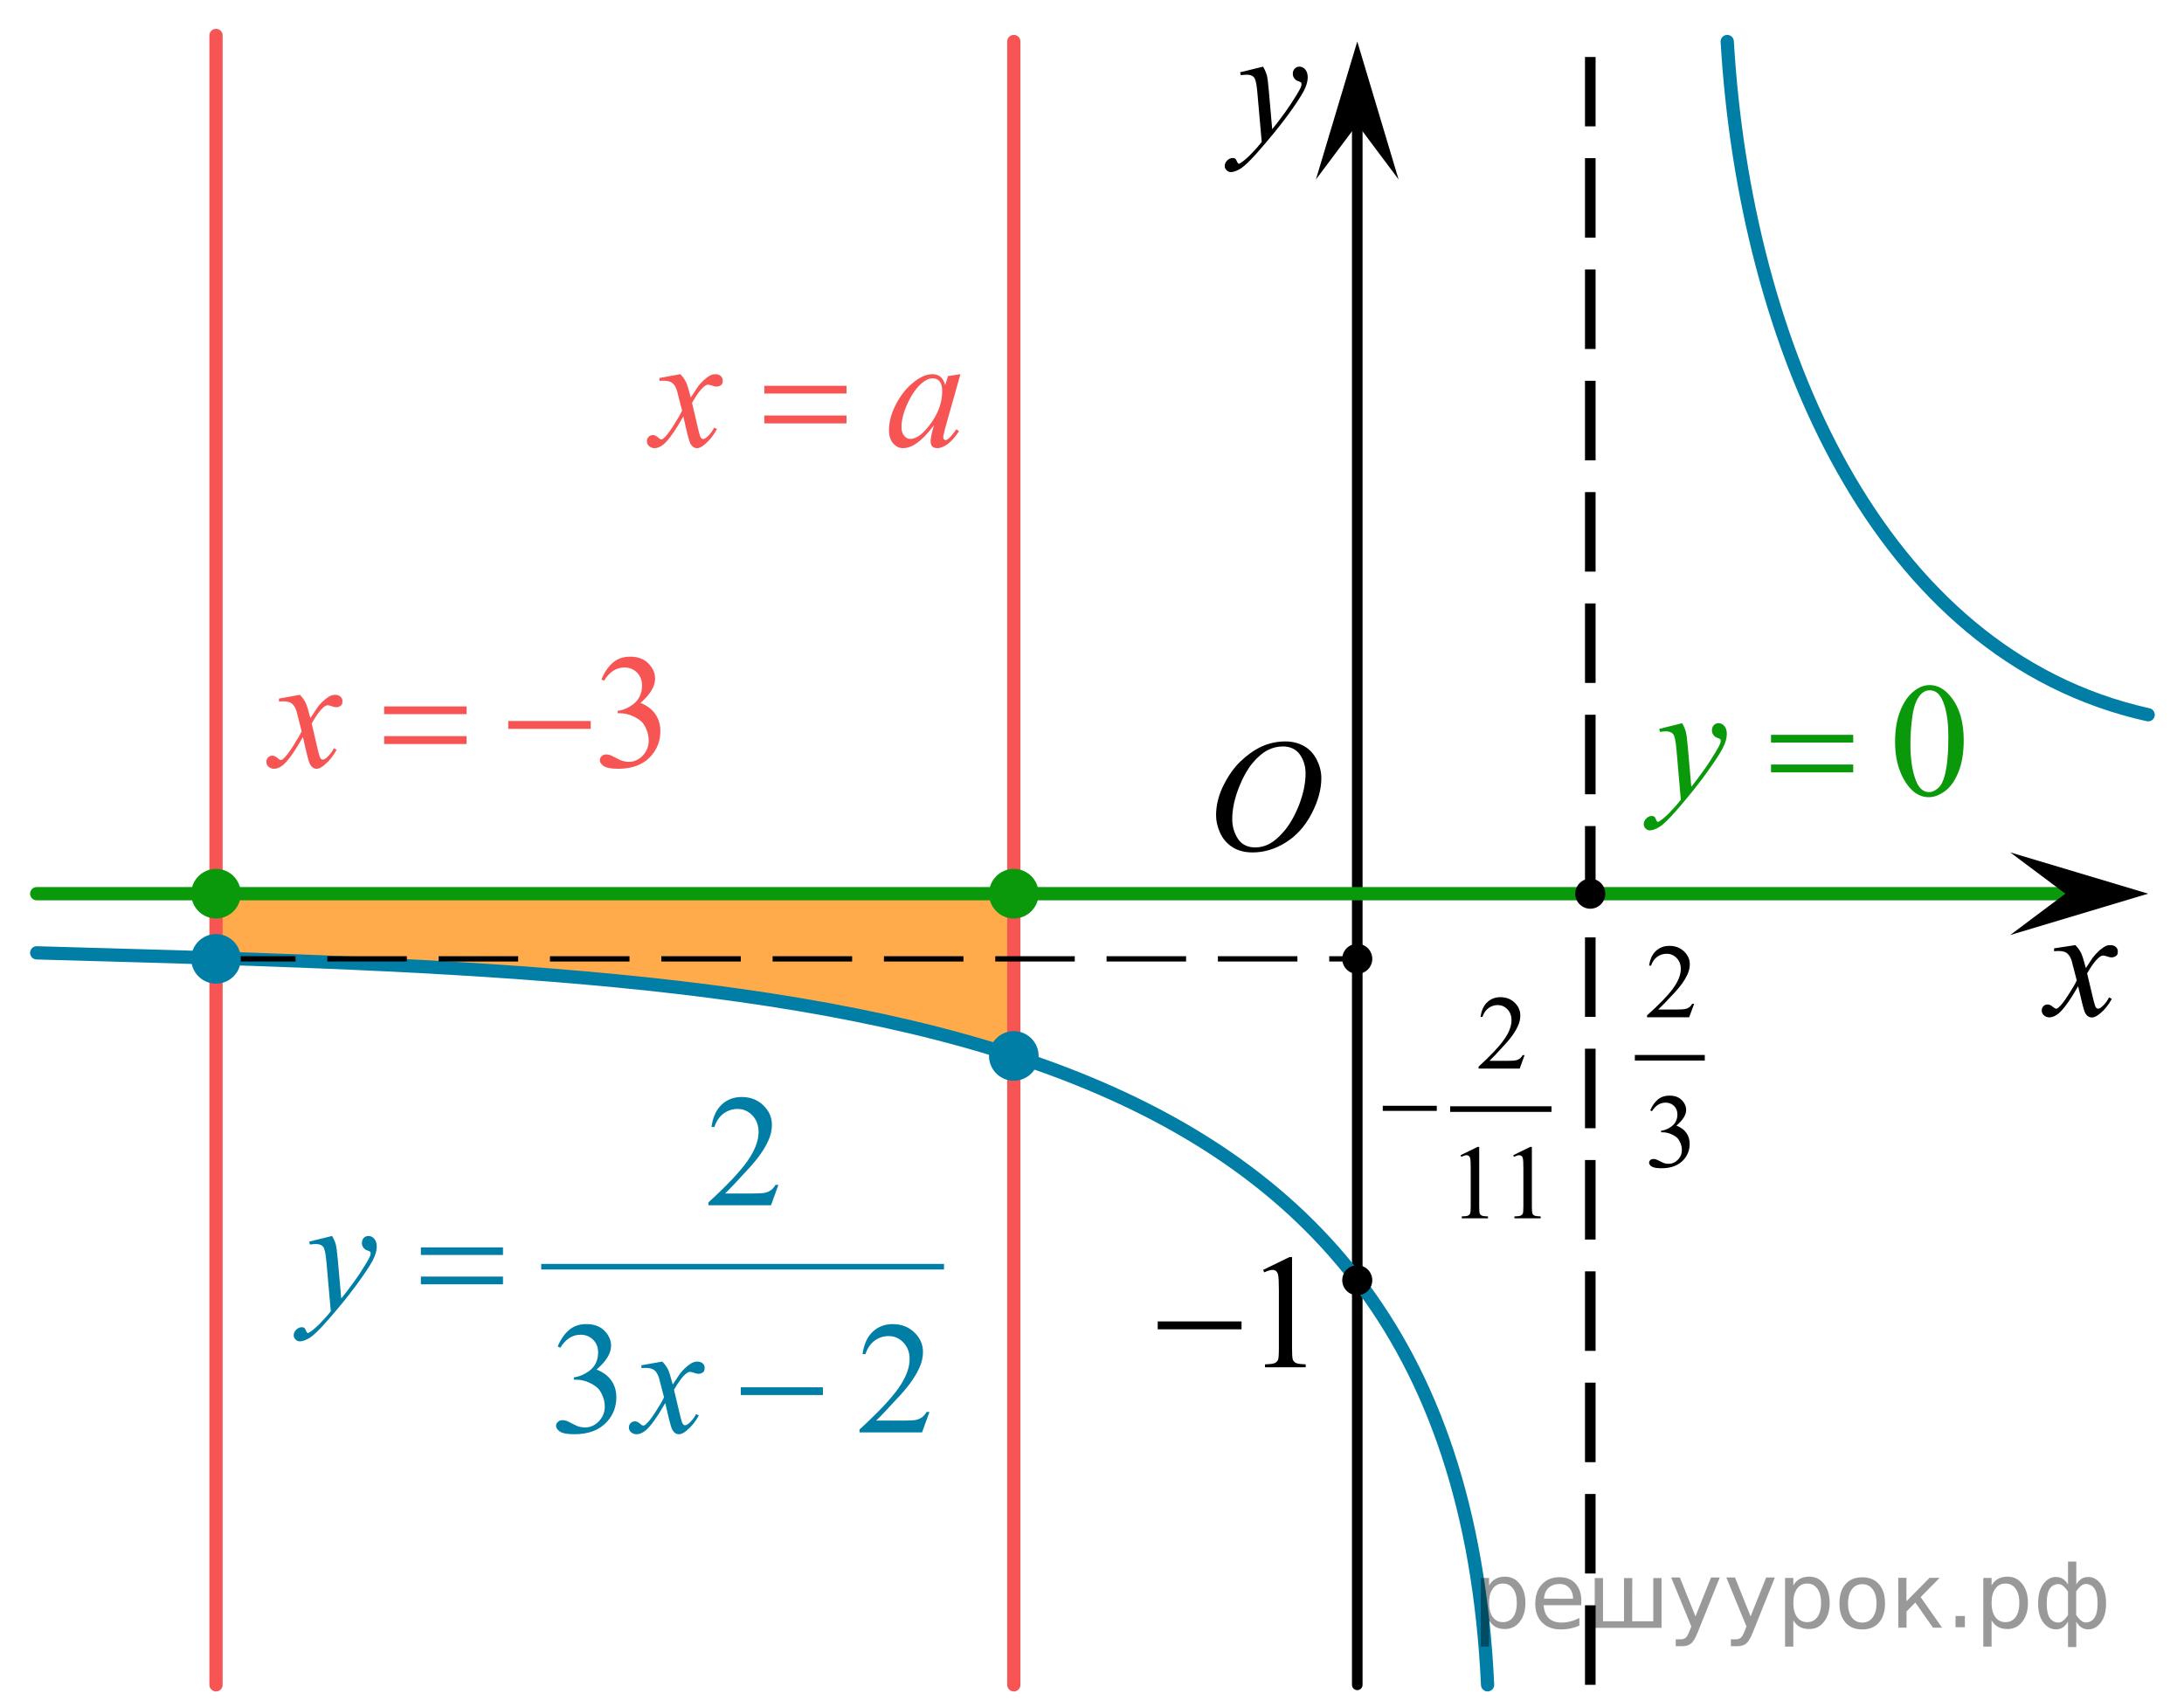 <?xml version="1.0" encoding="utf-8"?>
<!-- Generator: Adobe Illustrator 16.0.0, SVG Export Plug-In . SVG Version: 6.00 Build 0)  -->
<!DOCTYPE svg PUBLIC "-//W3C//DTD SVG 1.1//EN" "http://www.w3.org/Graphics/SVG/1.1/DTD/svg11.dtd">
<svg version="1.1" id="Слой_1" xmlns="http://www.w3.org/2000/svg" xmlns:xlink="http://www.w3.org/1999/xlink" x="0px" y="0px"
	 width="206px" height="161px" viewBox="-5.25 168.375 206 161" enable-background="new -5.25 168.375 206 161"
	 xml:space="preserve">
<path opacity="0.7" fill="#FF8800" enable-background="new    " d="M15.125,252.69l75.332-0.02v15.303
	c-25.123-8.598-75.332-9.156-75.332-9.156V252.69z"/>
<line fill="none" stroke="#F75454" stroke-width="1.25" stroke-linecap="round" stroke-linejoin="round" stroke-miterlimit="10" x1="15.125" y1="327.292" x2="15.125" y2="171.72"/>
<line fill="none" stroke="#F75454" stroke-width="1.25" stroke-linecap="round" stroke-linejoin="round" stroke-miterlimit="10" x1="90.375" y1="327.292" x2="90.375" y2="172.291"/>
<g>
	<g>
		<g>
			<g>
				<g>
					<g>
						<g>
							<g>
								<g>
									<g>
										<g>
											<g>
												<g>
													<g>
														<g>
															<g>
																<g>
																	<g>
																		<g>
																			<defs>
																				<rect id="SVGID_1_" x="106.514" y="234.802" width="16.437" height="17.869"/>
																			</defs>
																			<clipPath id="SVGID_2_">
																				<use xlink:href="#SVGID_1_"  overflow="visible"/>
																			</clipPath>
																			<g clip-path="url(#SVGID_2_)">
																				<path d="M115.986,238.309c0.658,0,1.244,0.146,1.76,0.437c0.51,0.283,0.908,0.715,1.197,1.272
																					c0.285,0.563,0.438,1.146,0.438,1.752c0,1.074-0.313,2.199-0.932,3.38c-0.621,1.183-1.438,2.077-2.438,2.698
																					c-1,0.619-2.035,0.931-3.104,0.931c-0.771,0-1.414-0.172-1.938-0.515c-0.521-0.346-0.896-0.793-1.146-1.354
																					c-0.248-0.563-0.371-1.104-0.371-1.633c0-0.938,0.229-1.854,0.674-2.771c0.447-0.91,0.98-1.682,1.604-2.287
																					s1.289-1.084,1.987-1.414C114.439,238.475,115.189,238.309,115.986,238.309z M115.736,238.782
																					c-0.487,0-0.975,0.119-1.438,0.362c-0.466,0.244-0.938,0.646-1.396,1.195c-0.461,0.553-0.877,1.271-1.241,2.176
																					c-0.449,1.104-0.683,2.146-0.683,3.123c0,0.699,0.185,1.313,0.537,1.854c0.355,0.541,0.904,0.813,1.646,0.813
																					c0.443,0,0.885-0.104,1.313-0.332c0.435-0.229,0.877-0.604,1.346-1.143c0.584-0.676,1.07-1.529,1.478-2.578
																					c0.396-1.051,0.597-2.021,0.597-2.934c0-0.672-0.182-1.267-0.537-1.771
																					C116.997,239.04,116.458,238.782,115.736,238.782z"/>
																			</g>
																		</g>
																	</g>
																</g>
															</g>
														</g>
													</g>
												</g>
											</g>
										</g>
									</g>
								</g>
							</g>
						</g>
					</g>
				</g>
			</g>
		</g>
	</g>
</g>
<g>
	<g>
		<path fill="#F75454" d="M58.926,203.668c0.241,0.261,0.423,0.521,0.546,0.781c0.088,0.18,0.233,0.653,0.436,1.419l0.65-0.991
			c0.172-0.239,0.381-0.47,0.627-0.688c0.246-0.217,0.463-0.365,0.65-0.445c0.118-0.051,0.249-0.075,0.391-0.075
			c0.212,0,0.38,0.058,0.506,0.173s0.188,0.256,0.188,0.42c0,0.19-0.037,0.321-0.111,0.391c-0.138,0.125-0.295,0.188-0.473,0.188
			c-0.104,0-0.214-0.022-0.332-0.067c-0.231-0.08-0.387-0.119-0.465-0.119c-0.118,0-0.258,0.07-0.421,0.211
			c-0.305,0.26-0.669,0.763-1.093,1.509l0.605,2.583c0.093,0.396,0.172,0.633,0.236,0.71c0.064,0.078,0.128,0.116,0.192,0.116
			c0.104,0,0.224-0.059,0.362-0.174c0.271-0.229,0.502-0.529,0.694-0.899l0.259,0.136c-0.31,0.59-0.704,1.08-1.182,1.471
			c-0.271,0.222-0.5,0.332-0.687,0.332c-0.276,0-0.495-0.158-0.657-0.475c-0.104-0.195-0.317-1.035-0.643-2.523
			c-0.768,1.357-1.383,2.23-1.846,2.621c-0.301,0.25-0.591,0.377-0.872,0.377c-0.197,0-0.376-0.073-0.539-0.219
			c-0.118-0.109-0.177-0.258-0.177-0.443c0-0.164,0.054-0.303,0.163-0.412c0.109-0.11,0.241-0.165,0.398-0.165
			c0.158,0,0.325,0.079,0.502,0.239c0.128,0.115,0.226,0.174,0.295,0.174c0.059,0,0.135-0.041,0.229-0.12
			c0.231-0.19,0.546-0.603,0.945-1.231c0.399-0.631,0.66-1.086,0.783-1.367c-0.305-1.217-0.47-1.858-0.495-1.93
			c-0.113-0.324-0.261-0.556-0.443-0.691c-0.182-0.135-0.451-0.201-0.805-0.201c-0.113,0-0.244,0.005-0.391,0.015v-0.271
			L58.926,203.668z"/>
		<path fill="#F75454" d="M85.341,203.668l-1.44,5.091l-0.162,0.684c-0.015,0.066-0.021,0.121-0.021,0.166
			c0,0.08,0.023,0.15,0.073,0.211c0.04,0.045,0.089,0.066,0.147,0.066c0.064,0,0.148-0.039,0.252-0.119
			c0.191-0.146,0.447-0.445,0.768-0.901l0.251,0.181c-0.34,0.521-0.689,0.917-1.049,1.189c-0.359,0.273-0.691,0.41-0.997,0.41
			c-0.211,0-0.37-0.056-0.477-0.162c-0.105-0.107-0.158-0.264-0.158-0.469c0-0.246,0.055-0.568,0.162-0.97l0.155-0.563
			c-0.646,0.856-1.237,1.455-1.779,1.795c-0.39,0.246-0.771,0.369-1.145,0.369c-0.359,0-0.669-0.152-0.931-0.455
			c-0.261-0.303-0.391-0.721-0.391-1.25c0-0.797,0.234-1.637,0.705-2.521c0.47-0.884,1.066-1.591,1.79-2.12
			c0.566-0.422,1.101-0.632,1.603-0.632c0.301,0,0.551,0.08,0.75,0.24c0.199,0.159,0.35,0.426,0.453,0.796l0.266-0.855
			L85.341,203.668z M82.712,204.06c-0.315,0-0.649,0.149-1.005,0.449c-0.502,0.426-0.948,1.057-1.34,1.893
			c-0.391,0.836-0.587,1.593-0.587,2.269c0,0.341,0.084,0.608,0.251,0.808c0.168,0.197,0.359,0.297,0.576,0.297
			c0.537,0,1.12-0.402,1.75-1.209c0.842-1.07,1.263-2.17,1.263-3.297c0-0.426-0.081-0.732-0.243-0.924
			C83.214,204.153,82.992,204.06,82.712,204.06z"/>
	</g>
	<g>
		<path fill="#F75454" d="M66.842,204.765h7.753v0.729h-7.753V204.765z M66.842,207.565h7.753v0.744h-7.753V207.565z"/>
	</g>
</g>
<line fill="none" stroke="#000000" stroke-miterlimit="10" stroke-dasharray="7.5,3" x1="144.75" y1="327.292" x2="144.75" y2="173.75"/>
<g>
	<g>
		<g>
			<g>
				<g>
					<g>
						<g>
							<g>
								<g>
									<g>
										<g>
											<g>
												<g>
													<g>
														<g>
															<g>
																<g>
																	<g>
																		<g>
																			<defs>
																				<rect id="SVGID_3_" x="107.573" y="171.72" width="13.744" height="16.49"/>
																			</defs>
																			<clipPath id="SVGID_4_">
																				<use xlink:href="#SVGID_3_"  overflow="visible"/>
																			</clipPath>
																			<g clip-path="url(#SVGID_4_)">
																				<path d="M113.886,174.661c0.168,0.283,0.277,0.552,0.354,0.801c0.063,0.248,0.127,0.734,0.188,1.465
																					l0.319,3.634c0.302-0.354,0.729-0.913,1.283-1.685c0.271-0.375,0.604-0.885,1.004-1.526
																					c0.238-0.396,0.396-0.67,0.439-0.825c0.025-0.076,0.042-0.158,0.042-0.242c0-0.057-0.021-0.103-0.053-0.133
																					c-0.032-0.033-0.125-0.074-0.271-0.121c-0.146-0.049-0.271-0.137-0.354-0.262
																					c-0.103-0.126-0.146-0.271-0.146-0.436c0-0.2,0.063-0.362,0.184-0.484c0.113-0.122,0.271-0.188,0.438-0.188
																					c0.219,0,0.398,0.09,0.557,0.271c0.146,0.184,0.229,0.43,0.229,0.739c0,0.394-0.133,0.833-0.395,1.331
																					c-0.271,0.5-0.771,1.271-1.529,2.302c-0.766,1.032-1.684,2.159-2.762,3.384
																					c-0.732,0.842-1.293,1.369-1.646,1.592c-0.354,0.221-0.668,0.328-0.926,0.328c-0.147,0-0.285-0.064-0.397-0.177
																					c-0.113-0.112-0.177-0.25-0.177-0.399c0-0.189,0.08-0.365,0.238-0.521c0.153-0.156,0.334-0.23,0.521-0.23
																					c0.103,0,0.185,0.021,0.237,0.063c0.041,0.023,0.084,0.098,0.134,0.21c0.051,0.116,0.094,0.192,0.131,0.231
																					c0.021,0.021,0.058,0.035,0.09,0.035c0.022,0,0.082-0.021,0.147-0.072c0.271-0.168,0.586-0.437,0.941-0.797
																					c0.477-0.481,0.815-0.877,1.053-1.186l-0.414-4.682c-0.062-0.771-0.171-1.241-0.312-1.409
																					c-0.146-0.167-0.363-0.251-0.689-0.251c-0.104,0-0.287,0.02-0.559,0.045l-0.063-0.271L113.886,174.661z"/>
																			</g>
																		</g>
																	</g>
																</g>
															</g>
														</g>
													</g>
												</g>
											</g>
										</g>
									</g>
								</g>
							</g>
						</g>
					</g>
				</g>
			</g>
		</g>
	</g>
</g>
<polygon points="122.771,180.095 118.87,185.301 122.771,172.29 126.669,185.301 "/>
<line fill="none" stroke="#000000" stroke-linecap="round" stroke-linejoin="round" stroke-miterlimit="8" x1="122.771" y1="327.292" x2="122.771" y2="178.796"/>
<line fill="none" stroke="#0A990A" stroke-width="1.25" stroke-linecap="round" stroke-linejoin="round" stroke-miterlimit="10" x1="190.855" y1="252.671" x2="-1.787" y2="252.671"/>
<g>
	<g>
		<path fill="#0A990A" d="M173.497,238.354c0-1.162,0.172-2.162,0.517-3c0.346-0.838,0.803-1.463,1.373-1.873
			c0.443-0.326,0.901-0.488,1.375-0.488c0.768,0,1.457,0.398,2.066,1.193c0.764,0.986,1.145,2.323,1.145,4.01
			c0,1.183-0.168,2.187-0.502,3.013c-0.334,0.825-0.763,1.426-1.281,1.798c-0.52,0.373-1.021,0.561-1.502,0.561
			c-0.955,0-1.75-0.574-2.385-1.721C173.766,240.879,173.497,239.715,173.497,238.354z M174.945,238.541
			c0,1.4,0.169,2.546,0.509,3.432c0.28,0.746,0.698,1.119,1.256,1.119c0.267,0,0.541-0.121,0.827-0.363
			c0.285-0.244,0.502-0.649,0.648-1.222c0.228-0.86,0.34-2.075,0.34-3.642c0-1.161-0.117-2.131-0.354-2.906
			c-0.178-0.575-0.406-0.982-0.688-1.225c-0.201-0.166-0.445-0.248-0.73-0.248c-0.335,0-0.633,0.152-0.895,0.459
			c-0.354,0.414-0.596,1.068-0.723,1.959C175.008,236.796,174.945,237.675,174.945,238.541z"/>
	</g>
	<g>
		<path fill="#0A990A" d="M153.415,236.589c0.167,0.29,0.282,0.562,0.348,0.813c0.063,0.254,0.127,0.75,0.191,1.49l0.324,3.695
			c0.296-0.359,0.724-0.932,1.285-1.713c0.271-0.38,0.604-0.898,1.004-1.555c0.24-0.399,0.389-0.68,0.443-0.842
			c0.028-0.08,0.043-0.162,0.043-0.246c0-0.057-0.017-0.102-0.052-0.137c-0.034-0.035-0.124-0.076-0.271-0.123
			c-0.145-0.048-0.266-0.136-0.36-0.264c-0.097-0.127-0.146-0.273-0.146-0.439c0-0.205,0.061-0.369,0.179-0.494
			s0.266-0.188,0.442-0.188c0.217,0,0.4,0.091,0.555,0.272c0.152,0.185,0.229,0.436,0.229,0.756c0,0.396-0.133,0.848-0.398,1.355
			c-0.264,0.506-0.777,1.287-1.535,2.338c-0.758,1.053-1.676,2.198-2.754,3.439c-0.744,0.855-1.295,1.396-1.654,1.617
			c-0.359,0.223-0.667,0.336-0.923,0.336c-0.152,0-0.287-0.061-0.402-0.178c-0.114-0.117-0.174-0.254-0.174-0.408
			c0-0.195,0.08-0.373,0.24-0.533c0.159-0.16,0.333-0.24,0.521-0.24c0.1,0,0.18,0.021,0.244,0.066
			c0.039,0.025,0.082,0.098,0.129,0.215s0.09,0.195,0.129,0.236c0.024,0.024,0.055,0.037,0.09,0.037c0.028,0,0.08-0.024,0.154-0.074
			c0.27-0.17,0.586-0.44,0.944-0.813c0.473-0.49,0.821-0.891,1.049-1.201l-0.413-4.757c-0.068-0.786-0.173-1.265-0.311-1.435
			c-0.139-0.17-0.368-0.256-0.693-0.256c-0.104,0-0.288,0.016-0.555,0.045l-0.065-0.277L153.415,236.589z"/>
	</g>
	<g>
		<path fill="#0A990A" d="M161.796,237.686h7.754v0.729h-7.754V237.686z M161.796,240.486h7.754v0.742h-7.754V240.486z"/>
	</g>
</g>
<g>
	<g>
		<g>
			<g>
				<g>
					<g>
						<g>
							<g>
								<g>
									<g>
										<g>
											<g>
												<g>
													<g>
														<g>
															<g>
																<g>
																	<g>
																		<g>
																			<defs>
																				<rect id="SVGID_5_" x="184.678" y="254.575" width="12.355" height="13.729"/>
																			</defs>
																			<clipPath id="SVGID_6_">
																				<use xlink:href="#SVGID_5_"  overflow="visible"/>
																			</clipPath>
																			<g clip-path="url(#SVGID_6_)">
																				<path d="M190.508,257.52c0.238,0.259,0.424,0.515,0.547,0.771c0.098,0.189,0.23,0.646,0.439,1.396l0.645-0.979
																					c0.178-0.229,0.387-0.461,0.627-0.678c0.244-0.213,0.463-0.354,0.646-0.438
																					c0.116-0.056,0.248-0.069,0.395-0.069c0.219,0,0.387,0.061,0.512,0.172c0.125,0.106,0.188,0.25,0.188,0.41
																					c0,0.188-0.034,0.313-0.104,0.387c-0.146,0.123-0.305,0.188-0.48,0.188c-0.104,0-0.217-0.021-0.332-0.063
																					c-0.229-0.08-0.389-0.115-0.467-0.115c-0.115,0-0.258,0.064-0.42,0.203c-0.313,0.261-0.67,0.75-1.094,1.479
																					l0.604,2.536c0.102,0.395,0.174,0.611,0.231,0.688c0.063,0.074,0.132,0.11,0.188,0.11
																					c0.104,0,0.229-0.063,0.357-0.17c0.27-0.229,0.5-0.521,0.688-0.892l0.262,0.14
																					c-0.313,0.575-0.701,1.063-1.188,1.438c-0.271,0.217-0.498,0.313-0.688,0.313c-0.271,0-0.494-0.146-0.653-0.465
																					c-0.104-0.188-0.313-1.021-0.646-2.479c-0.77,1.332-1.383,2.188-1.848,2.567
																					c-0.301,0.244-0.59,0.367-0.871,0.367c-0.188,0-0.375-0.063-0.537-0.218c-0.107-0.104-0.178-0.254-0.178-0.438
																					c0-0.16,0.059-0.301,0.162-0.402c0.104-0.104,0.233-0.16,0.396-0.16c0.151,0,0.319,0.08,0.502,0.232
																					c0.127,0.104,0.229,0.17,0.295,0.17c0.063,0,0.142-0.037,0.229-0.113c0.229-0.188,0.545-0.592,0.938-1.213
																					c0.396-0.617,0.66-1.063,0.781-1.344c-0.307-1.191-0.473-1.824-0.492-1.896
																					c-0.104-0.313-0.264-0.547-0.438-0.682c-0.188-0.138-0.445-0.197-0.813-0.197c-0.104,0-0.238,0.009-0.396,0.021
																					v-0.271L190.508,257.52z"/>
																			</g>
																		</g>
																	</g>
																</g>
															</g>
														</g>
													</g>
												</g>
											</g>
										</g>
									</g>
								</g>
							</g>
						</g>
					</g>
				</g>
			</g>
		</g>
	</g>
</g>
<polygon points="189.559,252.669 184.353,248.772 197.367,252.669 184.353,256.571 "/>
<path fill="none" stroke="#007EA5" stroke-width="1.25" stroke-linecap="round" stroke-linejoin="round" stroke-miterlimit="10" d="
	M-1.787,258.25c72.954,2.042,133.787,3.042,136.85,69.042"/>
<path fill="none" stroke="#007EA5" stroke-width="1.25" stroke-linecap="round" stroke-linejoin="round" stroke-miterlimit="10" d="
	M157.667,172.291c1.667,28.501,14.167,57.835,39.7,63.501"/>
<g>
	
		<line fill="none" stroke="#000000" stroke-width="0.529" stroke-linecap="square" stroke-miterlimit="10" x1="149.218" y1="268.147" x2="155.284" y2="268.147"/>
	<g>
		<path d="M154.547,263.056l-0.471,1.271h-3.973v-0.18c1.169-1.045,1.992-1.898,2.469-2.561c0.477-0.661,0.715-1.267,0.715-1.814
			c0-0.419-0.131-0.763-0.393-1.032c-0.262-0.269-0.574-0.403-0.938-0.403c-0.331,0-0.628,0.095-0.892,0.284
			c-0.263,0.189-0.457,0.468-0.583,0.835h-0.184c0.083-0.601,0.296-1.062,0.638-1.382c0.343-0.321,0.771-0.482,1.283-0.482
			c0.547,0,1.002,0.172,1.368,0.516c0.366,0.345,0.549,0.75,0.549,1.217c0,0.334-0.079,0.669-0.239,1.003
			c-0.244,0.525-0.642,1.082-1.191,1.669c-0.824,0.883-1.338,1.415-1.543,1.597h1.757c0.357,0,0.608-0.014,0.753-0.039
			c0.144-0.026,0.273-0.079,0.389-0.158c0.116-0.08,0.217-0.192,0.303-0.339H154.547z"/>
	</g>
	<g>
		<path d="M150.402,273.108c0.191-0.444,0.434-0.787,0.727-1.029c0.293-0.241,0.658-0.362,1.096-0.362
			c0.539,0,0.953,0.172,1.24,0.516c0.219,0.257,0.328,0.531,0.328,0.823c0,0.479-0.308,0.977-0.924,1.488
			c0.414,0.159,0.727,0.387,0.938,0.682s0.317,0.643,0.317,1.042c0,0.57-0.186,1.065-0.556,1.483
			c-0.483,0.546-1.183,0.818-2.101,0.818c-0.453,0-0.762-0.056-0.926-0.166c-0.163-0.11-0.245-0.229-0.245-0.355
			c0-0.094,0.039-0.177,0.116-0.248c0.078-0.071,0.172-0.106,0.281-0.106c0.082,0,0.167,0.013,0.253,0.038
			c0.056,0.017,0.184,0.076,0.382,0.178c0.199,0.103,0.336,0.163,0.412,0.183c0.123,0.036,0.254,0.054,0.393,0.054
			c0.338,0,0.631-0.128,0.881-0.385c0.25-0.256,0.375-0.56,0.375-0.909c0-0.257-0.058-0.507-0.174-0.75
			c-0.086-0.182-0.18-0.319-0.283-0.413c-0.143-0.13-0.337-0.248-0.586-0.354c-0.248-0.105-0.501-0.158-0.759-0.158h-0.159v-0.146
			c0.262-0.032,0.523-0.125,0.787-0.277s0.454-0.336,0.573-0.55c0.119-0.215,0.179-0.449,0.179-0.706
			c0-0.334-0.106-0.604-0.32-0.811c-0.213-0.206-0.479-0.309-0.797-0.309c-0.513,0-0.941,0.27-1.285,0.808L150.402,273.108z"/>
	</g>
</g>
<circle cx="144.749" cy="252.671" r="1.417"/>
<g>
	<g>
		<path fill="#F75454" d="M51.479,232.462c0.286-0.686,0.648-1.216,1.085-1.589c0.438-0.372,0.981-0.559,1.634-0.559
			c0.805,0,1.422,0.265,1.852,0.796c0.326,0.396,0.489,0.818,0.489,1.269c0,0.741-0.459,1.507-1.378,2.298
			c0.617,0.245,1.084,0.596,1.4,1.052c0.315,0.455,0.474,0.991,0.474,1.606c0,0.882-0.276,1.645-0.83,2.291
			c-0.721,0.841-1.765,1.262-3.133,1.262c-0.677,0-1.137-0.086-1.382-0.256c-0.244-0.17-0.366-0.353-0.366-0.548
			c0-0.146,0.058-0.273,0.174-0.383c0.116-0.11,0.256-0.166,0.419-0.166c0.123,0,0.249,0.021,0.377,0.061
			c0.084,0.025,0.274,0.116,0.571,0.274c0.296,0.157,0.501,0.251,0.614,0.281c0.183,0.055,0.378,0.083,0.585,0.083
			c0.504,0,0.942-0.198,1.315-0.594c0.372-0.396,0.559-0.863,0.559-1.404c0-0.396-0.086-0.781-0.259-1.156
			c-0.129-0.28-0.27-0.493-0.422-0.639c-0.213-0.2-0.504-0.382-0.874-0.544c-0.371-0.163-0.749-0.244-1.134-0.244h-0.237v-0.226
			c0.391-0.05,0.781-0.192,1.174-0.428c0.394-0.235,0.679-0.519,0.856-0.849s0.267-0.693,0.267-1.089
			c0-0.516-0.159-0.933-0.479-1.25c-0.318-0.318-0.715-0.478-1.188-0.478c-0.766,0-1.405,0.416-1.919,1.247L51.479,232.462z"/>
	</g>
	<g>
		<path fill="#F75454" d="M23.043,233.911c0.242,0.261,0.425,0.521,0.548,0.781c0.089,0.18,0.234,0.653,0.438,1.419l0.651-0.991
			c0.173-0.24,0.383-0.47,0.63-0.688s0.464-0.366,0.652-0.446c0.118-0.05,0.249-0.075,0.393-0.075c0.212,0,0.381,0.058,0.507,0.173
			s0.189,0.255,0.189,0.42c0,0.19-0.037,0.321-0.111,0.391c-0.139,0.125-0.297,0.188-0.475,0.188c-0.104,0-0.215-0.022-0.333-0.067
			c-0.232-0.08-0.388-0.12-0.467-0.12c-0.118,0-0.259,0.07-0.422,0.211c-0.307,0.26-0.672,0.763-1.097,1.509l0.607,2.583
			c0.094,0.396,0.173,0.633,0.237,0.71c0.064,0.078,0.128,0.116,0.192,0.116c0.104,0,0.225-0.058,0.363-0.173
			c0.271-0.229,0.504-0.53,0.696-0.9l0.259,0.135c-0.311,0.591-0.706,1.081-1.185,1.472c-0.272,0.221-0.502,0.331-0.689,0.331
			c-0.276,0-0.496-0.158-0.659-0.474c-0.104-0.195-0.318-1.036-0.645-2.523c-0.771,1.357-1.388,2.23-1.852,2.621
			c-0.302,0.25-0.593,0.376-0.874,0.376c-0.197,0-0.378-0.073-0.541-0.218c-0.118-0.11-0.178-0.258-0.178-0.443
			c0-0.165,0.055-0.303,0.163-0.413s0.242-0.165,0.4-0.165c0.157,0,0.325,0.08,0.503,0.24c0.129,0.115,0.228,0.173,0.297,0.173
			c0.059,0,0.136-0.04,0.229-0.12c0.232-0.19,0.548-0.602,0.948-1.231c0.399-0.631,0.661-1.087,0.785-1.367
			c-0.307-1.217-0.472-1.859-0.496-1.93c-0.114-0.325-0.262-0.556-0.444-0.691c-0.184-0.135-0.452-0.202-0.808-0.202
			c-0.114,0-0.245,0.005-0.393,0.015v-0.271L23.043,233.911z"/>
	</g>
	<g>
		<path fill="#F75454" d="M30.983,235.008h7.777v0.728h-7.777V235.008z M30.983,237.809h7.777v0.743h-7.777V237.809z"/>
		<path fill="#F75454" d="M42.692,236.382h7.777v0.743h-7.777V236.382z"/>
	</g>
</g>
<g>
	
		<line fill="none" stroke="#007EA5" stroke-width="0.529" stroke-linecap="square" stroke-miterlimit="10" x1="46.065" y1="287.855" x2="83.526" y2="287.855"/>
	<g>
		<path fill="#007EA5" d="M68.173,280.134l-0.7,1.926h-5.9v-0.273c1.735-1.584,2.957-2.878,3.665-3.882
			c0.708-1.003,1.063-1.921,1.063-2.752c0-0.635-0.194-1.156-0.583-1.564c-0.388-0.409-0.853-0.613-1.394-0.613
			c-0.492,0-0.933,0.145-1.324,0.432c-0.391,0.288-0.68,0.71-0.866,1.266H61.86c0.122-0.91,0.438-1.608,0.947-2.096
			s1.145-0.73,1.906-0.73c0.812,0,1.489,0.261,2.032,0.782s0.814,1.137,0.814,1.845c0,0.507-0.117,1.014-0.354,1.521
			c-0.364,0.797-0.954,1.641-1.771,2.531c-1.224,1.339-1.988,2.146-2.293,2.421h2.61c0.531,0,0.903-0.02,1.117-0.06
			c0.214-0.039,0.407-0.119,0.579-0.239c0.172-0.121,0.322-0.292,0.45-0.513H68.173z"/>
	</g>
	<g>
		<path fill="#007EA5" d="M47.352,295.378c0.285-0.674,0.646-1.194,1.081-1.561c0.435-0.366,0.977-0.55,1.626-0.55
			c0.801,0,1.416,0.261,1.844,0.782c0.324,0.389,0.486,0.805,0.486,1.247c0,0.729-0.457,1.481-1.371,2.259
			c0.614,0.241,1.079,0.585,1.394,1.033c0.314,0.447,0.472,0.974,0.472,1.579c0,0.866-0.275,1.616-0.826,2.251
			c-0.718,0.826-1.758,1.239-3.119,1.239c-0.674,0-1.132-0.083-1.376-0.251c-0.243-0.167-0.364-0.347-0.364-0.538
			c0-0.143,0.058-0.269,0.173-0.377c0.115-0.107,0.255-0.162,0.417-0.162c0.123,0,0.248,0.02,0.376,0.06
			c0.083,0.024,0.272,0.114,0.567,0.269c0.296,0.155,0.499,0.248,0.612,0.277c0.182,0.054,0.376,0.081,0.583,0.081
			c0.501,0,0.938-0.194,1.309-0.583s0.558-0.849,0.558-1.38c0-0.389-0.087-0.768-0.259-1.137c-0.128-0.275-0.268-0.484-0.42-0.627
			c-0.212-0.197-0.502-0.376-0.87-0.535c-0.369-0.16-0.745-0.24-1.129-0.24h-0.236v-0.222c0.389-0.049,0.778-0.188,1.17-0.42
			c0.391-0.231,0.675-0.51,0.852-0.834c0.177-0.325,0.266-0.682,0.266-1.07c0-0.507-0.159-0.916-0.476-1.229
			c-0.317-0.313-0.712-0.469-1.185-0.469c-0.762,0-1.398,0.408-1.91,1.225L47.352,295.378z"/>
		<path fill="#007EA5" d="M82.42,301.556l-0.701,1.926h-5.899v-0.273c1.735-1.584,2.957-2.878,3.665-3.882
			c0.708-1.003,1.063-1.921,1.063-2.752c0-0.635-0.194-1.156-0.583-1.564c-0.389-0.409-0.854-0.613-1.394-0.613
			c-0.492,0-0.934,0.145-1.324,0.432c-0.391,0.288-0.68,0.71-0.866,1.266h-0.273c0.123-0.91,0.438-1.608,0.948-2.096
			c0.509-0.487,1.144-0.73,1.906-0.73c0.812,0,1.488,0.261,2.031,0.782c0.544,0.521,0.815,1.137,0.815,1.845
			c0,0.507-0.118,1.014-0.354,1.521c-0.363,0.797-0.953,1.641-1.77,2.531c-1.225,1.339-1.989,2.146-2.294,2.421h2.611
			c0.53,0,0.903-0.02,1.117-0.06c0.214-0.039,0.406-0.119,0.579-0.239c0.172-0.121,0.321-0.292,0.449-0.513H82.42z"/>
	</g>
	<g>
		<path fill="#007EA5" d="M26.075,284.955c0.167,0.285,0.283,0.552,0.347,0.801c0.064,0.248,0.128,0.736,0.192,1.465l0.324,3.631
			c0.295-0.354,0.723-0.915,1.283-1.683c0.271-0.374,0.604-0.883,1.003-1.527c0.241-0.394,0.389-0.669,0.442-0.827
			c0.029-0.078,0.045-0.159,0.045-0.243c0-0.054-0.018-0.099-0.052-0.133c-0.035-0.034-0.125-0.075-0.27-0.122
			c-0.146-0.047-0.266-0.133-0.361-0.258c-0.096-0.126-0.144-0.27-0.144-0.432c0-0.202,0.059-0.364,0.177-0.487
			s0.266-0.185,0.442-0.185c0.217,0,0.4,0.09,0.554,0.27c0.152,0.18,0.229,0.427,0.229,0.741c0,0.389-0.133,0.833-0.398,1.332
			c-0.266,0.5-0.777,1.266-1.534,2.299s-1.674,2.16-2.751,3.38c-0.742,0.842-1.293,1.372-1.652,1.591
			c-0.358,0.219-0.666,0.328-0.922,0.328c-0.152,0-0.286-0.058-0.401-0.173c-0.116-0.116-0.174-0.25-0.174-0.402
			c0-0.192,0.08-0.367,0.24-0.524c0.159-0.157,0.333-0.236,0.52-0.236c0.099,0,0.18,0.022,0.243,0.066
			c0.04,0.025,0.083,0.095,0.129,0.211c0.047,0.115,0.09,0.192,0.13,0.232c0.024,0.024,0.054,0.037,0.088,0.037
			c0.029,0,0.081-0.025,0.155-0.074c0.271-0.167,0.585-0.433,0.944-0.797c0.472-0.482,0.82-0.876,1.047-1.181l-0.413-4.679
			c-0.069-0.772-0.172-1.242-0.31-1.41c-0.138-0.167-0.369-0.251-0.693-0.251c-0.104,0-0.288,0.015-0.554,0.045l-0.065-0.273
			L26.075,284.955z"/>
	</g>
	<g>
		<path fill="#007EA5" d="M57.225,296.803c0.24,0.256,0.423,0.512,0.546,0.768c0.088,0.177,0.233,0.642,0.435,1.395l0.649-0.974
			c0.172-0.236,0.381-0.462,0.627-0.676c0.245-0.214,0.462-0.36,0.648-0.439c0.118-0.049,0.249-0.073,0.392-0.073
			c0.211,0,0.38,0.057,0.505,0.17s0.188,0.251,0.188,0.413c0,0.187-0.037,0.314-0.111,0.384c-0.138,0.123-0.295,0.185-0.472,0.185
			c-0.104,0-0.214-0.022-0.332-0.066c-0.231-0.079-0.386-0.118-0.465-0.118c-0.118,0-0.258,0.068-0.42,0.206
			c-0.305,0.256-0.669,0.751-1.092,1.483l0.604,2.539c0.094,0.389,0.173,0.621,0.236,0.697s0.128,0.114,0.191,0.114
			c0.104,0,0.224-0.057,0.361-0.17c0.271-0.226,0.502-0.521,0.693-0.885l0.259,0.133c-0.311,0.58-0.703,1.063-1.181,1.446
			c-0.271,0.216-0.499,0.324-0.686,0.324c-0.275,0-0.494-0.154-0.656-0.465c-0.104-0.191-0.317-1.019-0.642-2.479
			c-0.768,1.333-1.382,2.192-1.844,2.576c-0.3,0.245-0.59,0.368-0.87,0.368c-0.197,0-0.377-0.071-0.539-0.214
			c-0.118-0.108-0.177-0.253-0.177-0.436c0-0.162,0.054-0.297,0.162-0.405s0.241-0.163,0.398-0.163s0.324,0.079,0.502,0.236
			c0.127,0.113,0.226,0.17,0.295,0.17c0.059,0,0.135-0.039,0.229-0.118c0.23-0.187,0.546-0.59,0.943-1.21
			c0.398-0.62,0.659-1.067,0.782-1.344c-0.305-1.195-0.47-1.827-0.494-1.896c-0.113-0.319-0.261-0.546-0.442-0.679
			c-0.183-0.133-0.45-0.199-0.804-0.199c-0.113,0-0.244,0.005-0.392,0.015v-0.266L57.225,296.803z"/>
	</g>
	<g>
		<path fill="#007EA5" d="M34.448,286.032h7.744v0.716h-7.744V286.032z M34.448,288.785h7.744v0.73h-7.744V288.785z"/>
	</g>
	<g>
		<path fill="#007EA5" d="M64.625,299.23h7.744v0.73h-7.744V299.23z"/>
	</g>
</g>
<circle fill="#007EA5" cx="90.375" cy="267.974" r="2.339"/>
<circle fill="#0A990A" cx="15.126" cy="252.67" r="2.339"/>
<circle fill="#0A990A" cx="90.376" cy="252.671" r="2.339"/>
<line fill="none" stroke="#000000" stroke-width="0.5" stroke-miterlimit="10" stroke-dasharray="7.5,3" x1="15.125" y1="258.817" x2="122.771" y2="258.817"/>
<circle cx="122.77" cy="258.817" r="1.417"/>
<circle fill="#007EA5" cx="15.125" cy="258.817" r="2.339"/>
<circle cx="122.77" cy="289.13" r="1.417"/>
<g>
	<g>
		<path d="M113.887,288.157l2.484-1.209h0.248v8.598c0,0.571,0.023,0.927,0.072,1.066c0.047,0.141,0.146,0.248,0.297,0.323
			s0.457,0.117,0.918,0.127v0.278h-3.839v-0.278c0.481-0.01,0.793-0.051,0.934-0.123c0.14-0.073,0.238-0.171,0.293-0.293
			c0.056-0.123,0.083-0.489,0.083-1.101v-5.497c0-0.74-0.025-1.216-0.075-1.427c-0.035-0.16-0.1-0.277-0.192-0.353
			s-0.204-0.112-0.335-0.112c-0.186,0-0.444,0.077-0.775,0.232L113.887,288.157z"/>
	</g>
	<g>
		<path d="M103.949,293.016h7.905v0.743h-7.905V293.016z"/>
	</g>
</g>
<g>
	
		<line fill="none" stroke="#000000" stroke-width="0.529" stroke-linecap="square" stroke-miterlimit="10" x1="131.796" y1="272.987" x2="140.829" y2="272.987"/>
	<g>
		<path d="M138.553,267.896l-0.461,1.271h-3.881v-0.18c1.142-1.045,1.945-1.898,2.411-2.561c0.466-0.661,0.698-1.267,0.698-1.814
			c0-0.419-0.127-0.763-0.383-1.032c-0.256-0.269-0.562-0.403-0.917-0.403c-0.323,0-0.614,0.095-0.871,0.284
			s-0.447,0.468-0.57,0.835H134.4c0.08-0.601,0.288-1.062,0.623-1.382c0.334-0.321,0.752-0.482,1.254-0.482
			c0.533,0,0.979,0.172,1.337,0.516c0.357,0.345,0.536,0.75,0.536,1.217c0,0.334-0.078,0.669-0.232,1.003
			c-0.24,0.525-0.628,1.082-1.165,1.669c-0.806,0.883-1.309,1.415-1.509,1.597h1.717c0.35,0,0.595-0.014,0.736-0.039
			c0.141-0.026,0.268-0.079,0.381-0.158c0.112-0.08,0.211-0.192,0.295-0.339H138.553z"/>
	</g>
	<g>
		<path d="M132.51,277.34l1.602-0.783h0.16v5.572c0,0.37,0.015,0.601,0.045,0.691c0.031,0.091,0.096,0.16,0.192,0.209
			s0.294,0.076,0.592,0.083v0.18h-2.475v-0.18c0.311-0.007,0.511-0.033,0.602-0.081c0.091-0.047,0.153-0.11,0.189-0.189
			s0.054-0.317,0.054-0.713v-3.563c0-0.479-0.017-0.788-0.049-0.925c-0.023-0.104-0.064-0.18-0.124-0.229s-0.132-0.073-0.216-0.073
			c-0.119,0-0.286,0.051-0.5,0.151L132.51,277.34z"/>
		<path d="M137.479,277.34l1.601-0.783h0.16v5.572c0,0.37,0.015,0.601,0.046,0.691s0.095,0.16,0.191,0.209
			c0.098,0.049,0.295,0.076,0.592,0.083v0.18h-2.475v-0.18c0.311-0.007,0.512-0.033,0.602-0.081c0.092-0.047,0.154-0.11,0.189-0.189
			c0.036-0.079,0.054-0.317,0.054-0.713v-3.563c0-0.479-0.017-0.788-0.048-0.925c-0.023-0.104-0.064-0.18-0.125-0.229
			c-0.059-0.049-0.131-0.073-0.215-0.073c-0.12,0-0.287,0.051-0.5,0.151L137.479,277.34z"/>
	</g>
	<g>
		<path d="M125.176,272.676h5.095v0.481h-5.095V272.676z"/>
	</g>
</g>
<path fill="none" stroke="#000000" stroke-miterlimit="10" d="M200.75,329.375"/>
<path fill="none" stroke="#000000" stroke-miterlimit="10" d="M-5.25,168.375"/>
<g style="stroke:none;fill:#000;fill-opacity:0.40" ><path d="m 135.2,321.2 v 2.49 h -0.78 v -6.48 h 0.78 v 0.71 q 0.24,-0.42 0.61,-0.62 0.37,-0.21 0.89,-0.21 0.86,0 1.39,0.68 0.54,0.68 0.54,1.79 0,1.11 -0.54,1.79 -0.53,0.68 -1.39,0.68 -0.52,0 -0.89,-0.20 -0.37,-0.21 -0.61,-0.62 z m 2.62,-1.64 q 0,-0.85 -0.35,-1.33 -0.35,-0.49 -0.96,-0.49 -0.61,0 -0.96,0.49 -0.35,0.48 -0.35,1.33 0,0.85 0.35,1.34 0.35,0.48 0.96,0.48 0.61,0 0.96,-0.48 0.35,-0.49 0.35,-1.34 z"/><path d="m 143.9,319.4 v 0.38 h -3.55 q 0.05,0.80 0.48,1.22 0.43,0.42 1.20,0.42 0.44,0 0.86,-0.11 0.42,-0.11 0.83,-0.33 v 0.73 q -0.42,0.18 -0.85,0.27 -0.44,0.09 -0.88,0.09 -1.12,0 -1.78,-0.65 -0.65,-0.65 -0.65,-1.77 0,-1.15 0.62,-1.83 0.62,-0.68 1.68,-0.68 0.95,0 1.50,0.61 0.55,0.61 0.55,1.66 z m -0.77,-0.23 q -0.01,-0.63 -0.36,-1.01 -0.34,-0.38 -0.91,-0.38 -0.65,0 -1.04,0.36 -0.39,0.36 -0.44,1.03 z"/><path d="m 148.7,321.3 h 1.99 v -4.08 h 0.78 v 4.70 h -6.30 v -4.70 h 0.78 v 4.08 h 1.98 v -4.08 h 0.78 z"/><path d="m 154.9,322.3 q -0.33,0.84 -0.64,1.09 -0.31,0.26 -0.83,0.26 h -0.62 v -0.65 h 0.45 q 0.32,0 0.49,-0.15 0.18,-0.15 0.39,-0.71 l 0.14,-0.35 -1.90,-4.62 h 0.82 l 1.47,3.67 1.47,-3.67 h 0.82 z"/><path d="m 160.1,322.3 q -0.33,0.84 -0.64,1.09 -0.31,0.26 -0.83,0.26 h -0.62 v -0.65 h 0.45 q 0.32,0 0.49,-0.15 0.18,-0.15 0.39,-0.71 l 0.14,-0.35 -1.90,-4.62 h 0.82 l 1.47,3.67 1.47,-3.67 h 0.82 z"/><path d="m 163.9,321.2 v 2.49 h -0.78 v -6.48 h 0.78 v 0.71 q 0.24,-0.42 0.61,-0.62 0.37,-0.21 0.89,-0.21 0.86,0 1.39,0.68 0.54,0.68 0.54,1.79 0,1.11 -0.54,1.79 -0.53,0.68 -1.39,0.68 -0.52,0 -0.89,-0.20 -0.37,-0.21 -0.61,-0.62 z m 2.62,-1.64 q 0,-0.85 -0.35,-1.33 -0.35,-0.49 -0.96,-0.49 -0.61,0 -0.96,0.49 -0.35,0.48 -0.35,1.33 0,0.85 0.35,1.34 0.35,0.48 0.96,0.48 0.61,0 0.96,-0.48 0.35,-0.49 0.35,-1.34 z"/><path d="m 170.4,317.8 q -0.62,0 -0.98,0.49 -0.36,0.48 -0.36,1.32 0,0.84 0.36,1.33 0.36,0.48 0.99,0.48 0.62,0 0.98,-0.49 0.36,-0.49 0.36,-1.32 0,-0.83 -0.36,-1.32 -0.36,-0.49 -0.98,-0.49 z m 0,-0.65 q 1.01,0 1.58,0.65 0.57,0.65 0.57,1.81 0,1.15 -0.57,1.81 -0.57,0.65 -1.58,0.65 -1.01,0 -1.58,-0.65 -0.57,-0.66 -0.57,-1.81 0,-1.16 0.57,-1.81 0.57,-0.65 1.58,-0.65 z"/><path d="m 173.8,317.2 h 0.77 v 2.21 l 2.18,-2.21 h 0.95 l -1.79,1.82 2.02,2.88 h -0.86 l -1.66,-2.37 -0.83,0.84 v 1.53 h -0.77 z"/><path d="m 179.2,320.8 h 0.88 v 1.06 h -0.88 z"/><path d="m 182.6,321.2 v 2.49 h -0.78 v -6.48 h 0.78 v 0.71 q 0.24,-0.42 0.61,-0.62 0.37,-0.21 0.89,-0.21 0.86,0 1.39,0.68 0.54,0.68 0.54,1.79 0,1.11 -0.54,1.79 -0.53,0.68 -1.39,0.68 -0.52,0 -0.89,-0.20 -0.37,-0.21 -0.61,-0.62 z m 2.62,-1.64 q 0,-0.85 -0.35,-1.33 -0.35,-0.49 -0.96,-0.49 -0.61,0 -0.96,0.49 -0.35,0.48 -0.35,1.33 0,0.85 0.35,1.34 0.35,0.48 0.96,0.48 0.61,0 0.96,-0.48 0.35,-0.49 0.35,-1.34 z"/><path d="m 187.8,319.6 q 0,0.99 0.30,1.40 0.31,0.42 0.82,0.42 0.41,0 0.89,-0.70 v -2.23 q -0.48,-0.70 -0.89,-0.70 -0.52,0 -0.82,0.42 -0.30,0.42 -0.30,1.40 z m 2.01,4.13 v -2.39 q -0.24,0.39 -0.52,0.56 -0.27,0.16 -0.62,0.16 -0.70,0 -1.19,-0.65 -0.49,-0.65 -0.49,-1.80 0,-1.15 0.49,-1.82 0.49,-0.67 1.19,-0.67 0.35,0 0.62,0.16 0.28,0.16 0.52,0.55 v -2.16 h 0.78 v 2.16 q 0.24,-0.39 0.51,-0.55 0.28,-0.16 0.62,-0.16 0.70,0 1.19,0.67 0.49,0.66 0.49,1.82 0,1.15 -0.49,1.80 -0.49,0.65 -1.19,0.65 -0.35,0 -0.62,-0.16 -0.27,-0.16 -0.51,-0.56 v 2.39 z m 2.79,-4.13 q 0,-0.99 -0.31,-1.40 -0.30,-0.42 -0.82,-0.42 -0.41,0 -0.89,0.70 v 2.23 q 0.48,0.70 0.89,0.70 0.52,0 0.82,-0.42 0.31,-0.42 0.31,-1.40 z"/></g></svg>

<!--File created and owned by https://sdamgia.ru. Copying is prohibited. All rights reserved.-->
